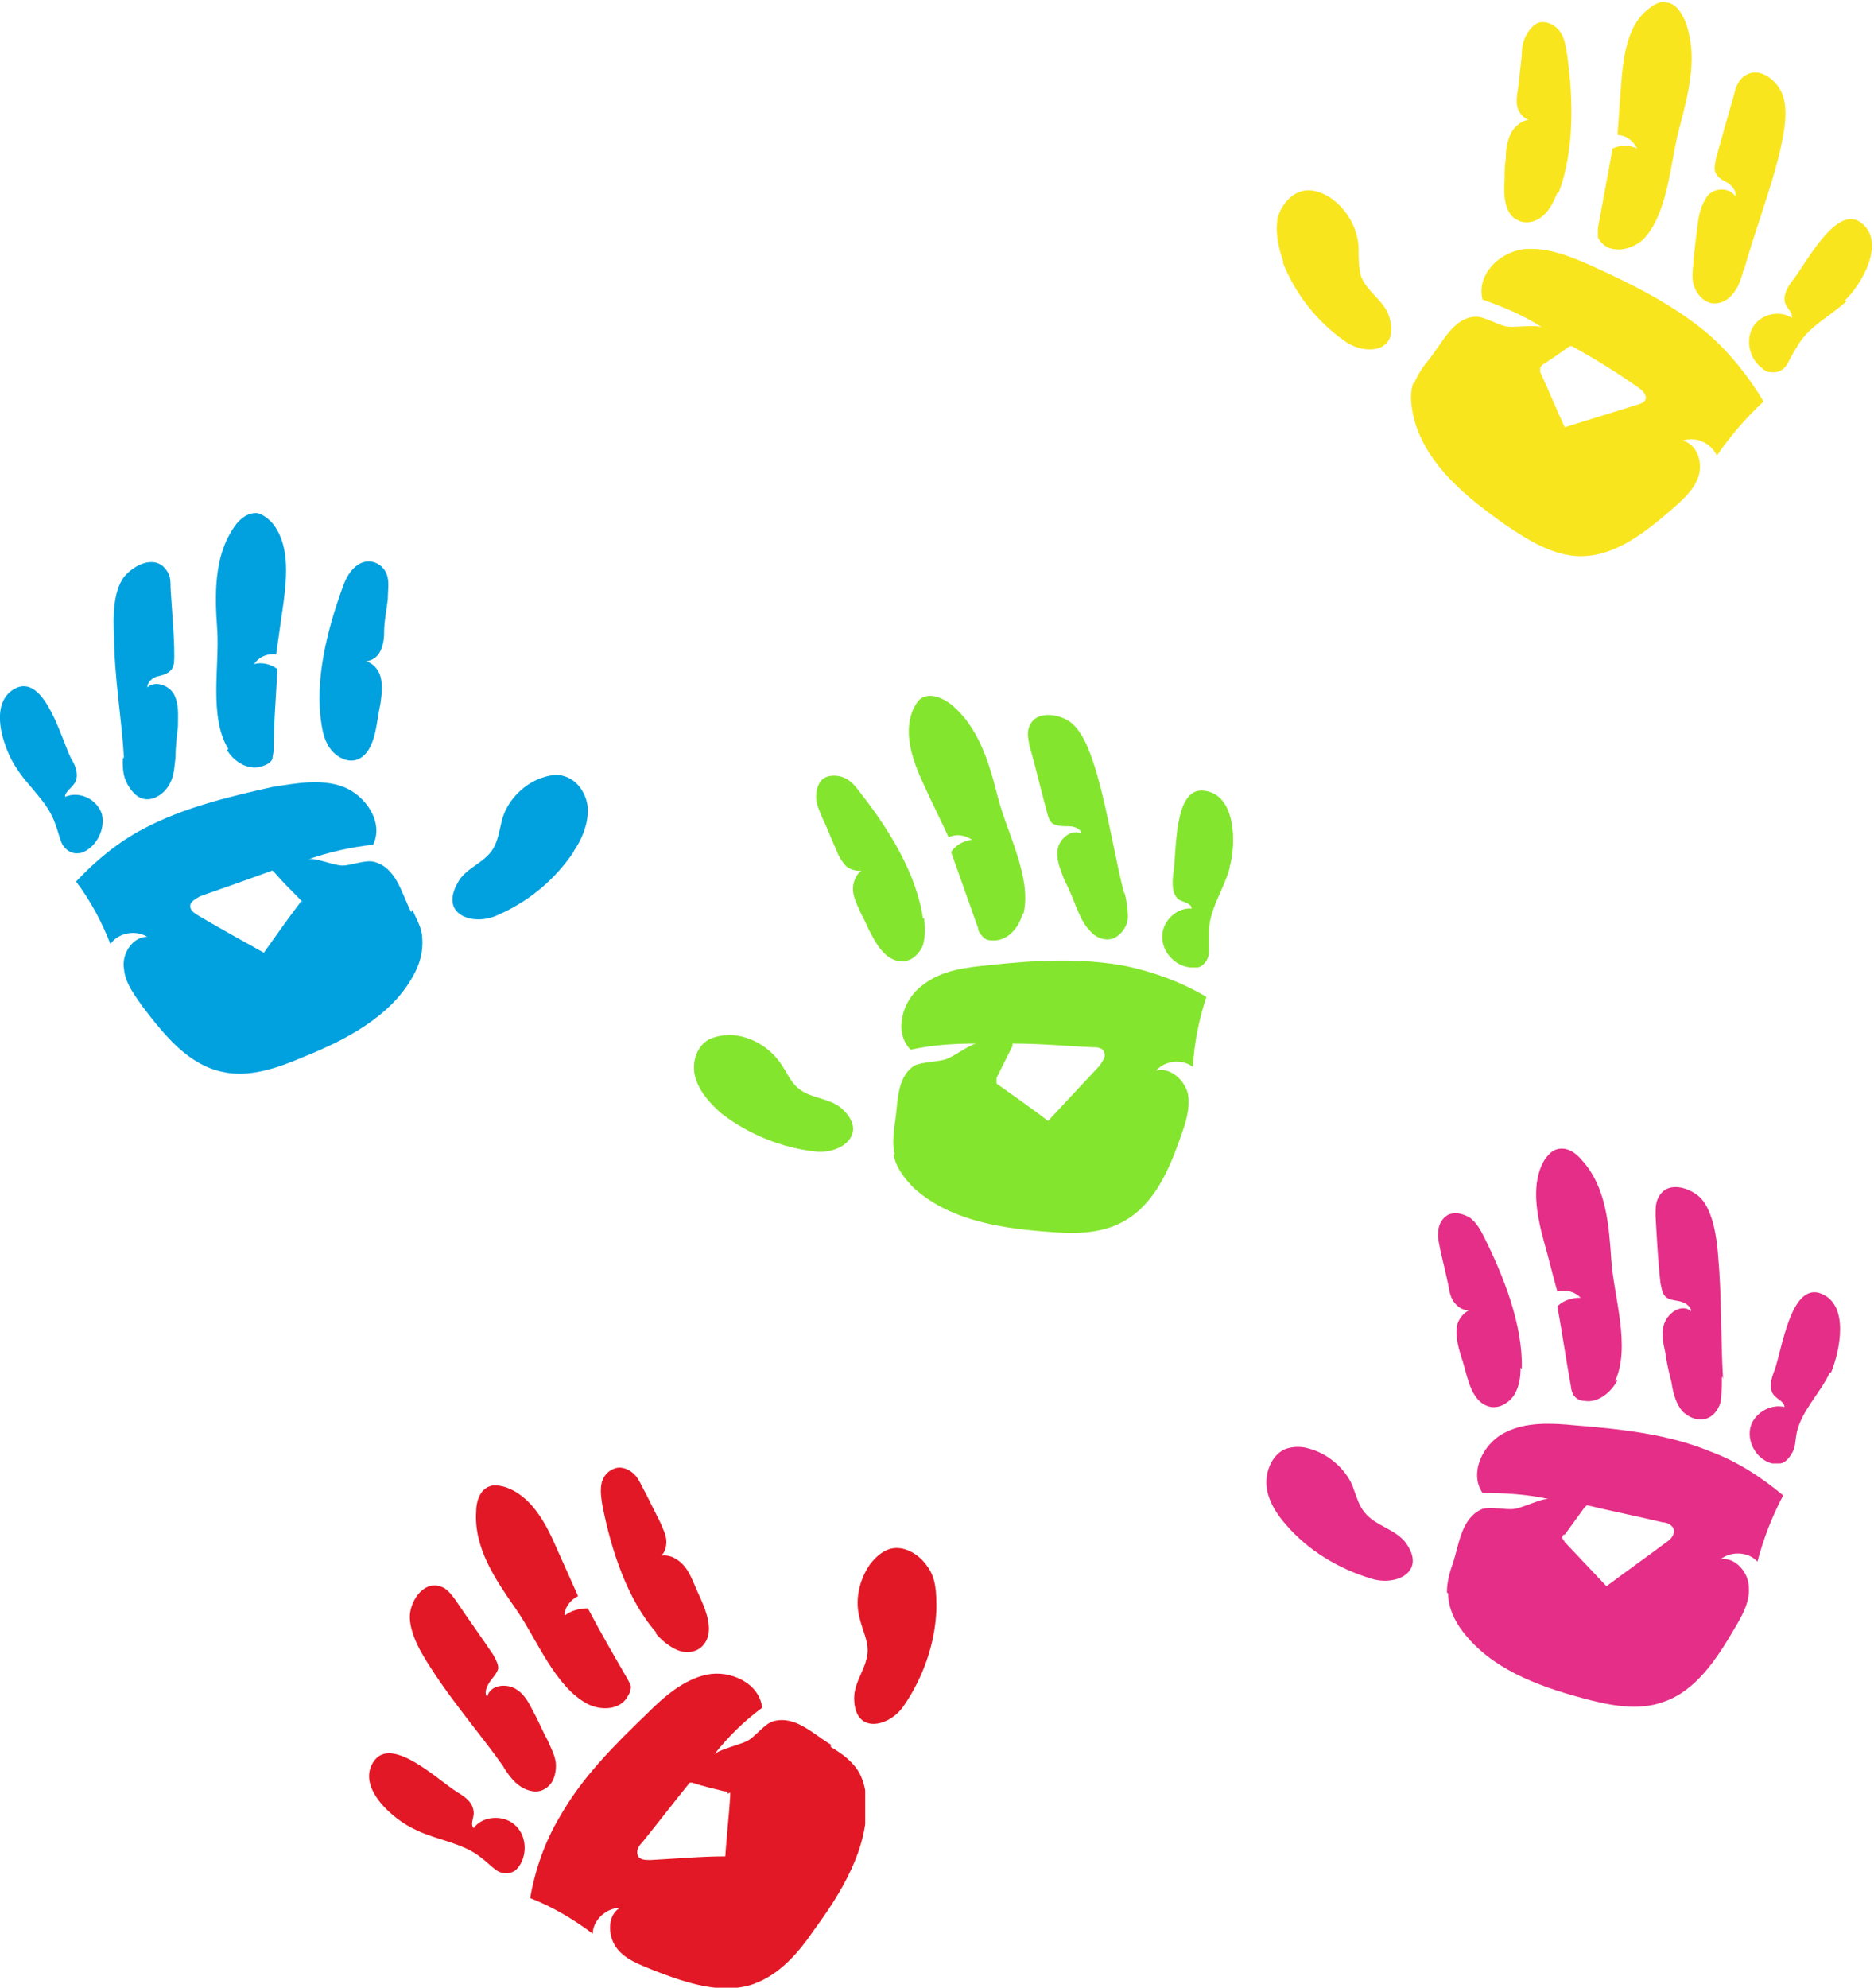 <?xml version="1.0" encoding="UTF-8"?>
<svg xmlns="http://www.w3.org/2000/svg" xmlns:xlink="http://www.w3.org/1999/xlink" version="1.1" viewBox="0 0 152.7 161.9">
  <defs>
    <style>
      .cls-1 {
        fill: none;
      }

      .cls-2 {
        fill: #e52e87;
      }

      .cls-3 {
        fill: #f9e51e;
      }

      .cls-4 {
        fill: #e31826;
      }

      .cls-5 {
        clip-path: url(#clippath-1);
      }

      .cls-6 {
        clip-path: url(#clippath-2);
      }

      .cls-7 {
        fill: #00a1de;
      }

      .cls-8 {
        fill: #84e52e;
      }

      .cls-9 {
        clip-path: url(#clippath);
      }
    </style>
    <clipPath id="clippath">
      <rect class="cls-1" x="43.1" y="136.3" width="27.4" height="25.6"/>
    </clipPath>
    <clipPath id="clippath-1">
      <rect class="cls-1" x="142.5" y="17.8" width="10.2" height="12.5"/>
    </clipPath>
    <clipPath id="clippath-2">
      <rect class="cls-1" x="130.1" width="8" height="21.2"/>
    </clipPath>
  </defs>
  <!-- Generator: Adobe Illustrator 28.7.0, SVG Export Plug-In . SVG Version: 1.2.0 Build 136)  -->
  <g>
    <g id="Layer_1">
      <path class="cls-4" d="M76.3,131c0-1.2,0-2.5-.8-3.5-.7-1-2-1.7-3.1-1.3-.6.2-1.1.7-1.5,1.2-.9,1.3-1.3,3-.8,4.6.2.8.6,1.6.6,2.4,0,1.4-1.1,2.5-1.1,3.9,0,3,2.8,2.4,4,.7,1.6-2.3,2.6-5.1,2.7-7.9"/>
      <path class="cls-4" d="M34,149.1c1.7.8,3.7,1,5.2,2.2.4.3.8.7,1.2,1,.4.3,1,.4,1.5.1.2-.1.3-.3.4-.4.7-1,.6-2.6-.4-3.4-.9-.8-2.6-.7-3.3.3-.3-.3,0-.8,0-1.2,0-.8-.6-1.3-1.3-1.7-1.6-1-5.3-4.6-6.8-2.6-1.6,2.2,1.7,4.9,3.3,5.6"/>
      <path class="cls-4" d="M41,143.9c.4.6.8,1.2,1.4,1.6.6.4,1.4.6,2,.2.7-.4.9-1.2.9-1.9,0-.7-.4-1.4-.7-2.1-.4-.7-.7-1.5-1.1-2.2-.4-.8-.8-1.6-1.6-2s-2-.2-2.2.7c-.3-.3,0-.9.2-1.2s.6-.7.7-1.1c0-.4-.2-.7-.4-1.1-1-1.5-2.1-3-3.1-4.5-.3-.4-.6-.8-1-1-1.5-.7-2.6,1-2.7,2.2-.1,1.5,1,3.3,1.8,4.5,1.8,2.8,4,5.3,5.9,8"/>
      <path class="cls-4" d="M47.9,138.8c1,.5,2.4.5,3.1-.4.2-.3.4-.6.4-1,0-.2-.2-.5-.3-.7-1.1-1.9-2.2-3.8-3.2-5.7-.7,0-1.4.2-1.9.6,0-.7.5-1.3,1.1-1.6l-1.7-3.8c-.9-2.1-2.1-4.4-4.3-5.1-.4-.1-.9-.2-1.3,0-.7.3-1,1.2-1,2-.2,3,1.6,5.6,3.2,7.9,1.7,2.4,3.2,6.4,5.9,7.8"/>
      <path class="cls-4" d="M53.4,133c.5.6,1.1,1.1,1.8,1.4.7.3,1.6.2,2.1-.4.8-.9.4-2.3,0-3.3-.2-.5-.5-1.1-.7-1.6-.3-.7-.6-1.4-1.2-1.9-.6-.5-1.4-.7-2-.3.6,0,.9-.7.9-1.3s-.3-1.1-.5-1.6l-1.2-2.4c-.3-.5-.5-1.1-.9-1.5s-1-.7-1.6-.5c-.6.2-1,.7-1.1,1.3-.1.6,0,1.2.1,1.8.7,3.5,2,7.6,4.4,10.3"/>
      <g class="cls-9">
        <path class="cls-4" d="M59.5,146c0,0,0,.2,0,.3-.1,1.6-.3,3.3-.4,4.9-2,0-4.1.2-6.1.3-.4,0-.8,0-1-.3-.2-.4,0-.8.3-1.1,1.3-1.6,2.6-3.3,3.9-4.9h.2c.9.3,1.8.5,2.6.7.1,0,.3,0,.3.2ZM67.7,142.1c-1.5-.9-2.9-2.4-4.7-1.9-.7.2-1.4,1.2-2.1,1.6-.6.3-2.3.7-2.7,1.1,1.1-1.4,2.4-2.7,3.9-3.8-.2-2-2.6-3.1-4.5-2.7-1.9.4-3.5,1.8-4.9,3.2-2.7,2.6-5.3,5.2-7.1,8.4-1.2,2-2,4.3-2.4,6.6,1.8.7,3.5,1.7,5.1,2.9,0-1.1,1.1-2.1,2.2-2.1-1,.6-1,2.2-.3,3.2.7,1,1.9,1.4,3.1,1.9,2.6,1,5.5,2,8.1,1.1,2.2-.8,3.7-2.6,5-4.5,2.2-3,4.3-6.5,4.2-10.2,0-1.1-.3-2.3-1-3.1-.5-.6-1.2-1.1-1.9-1.5"/>
      </g>
      <path class="cls-2" d="M104.8,124.2c-.8-.9-1.5-2-1.6-3.2-.1-1.2.5-2.6,1.6-3,.6-.2,1.3-.2,1.9,0,1.5.4,2.9,1.6,3.5,3,.3.8.5,1.6,1,2.2.9,1.1,2.4,1.3,3.3,2.4,1.8,2.4-.7,3.6-2.7,3-2.7-.8-5.2-2.3-7-4.4"/>
      <path class="cls-2" d="M149.1,111.8c-.8,1.7-2.3,3.1-2.7,4.9-.1.5-.1,1.1-.3,1.5s-.6,1-1.1,1c-.2,0-.4,0-.6,0-1.2-.3-2-1.6-1.8-2.8.2-1.2,1.6-2.1,2.8-1.8,0-.4-.5-.6-.8-.9-.5-.5-.3-1.4,0-2.1.6-1.7,1.3-6.9,3.6-6.3,2.6.8,1.7,4.8,1,6.5"/>
      <path class="cls-2" d="M140.3,112.1c0,.7,0,1.4-.1,2.1-.2.7-.7,1.3-1.4,1.4-.7.1-1.5-.3-1.9-.9-.4-.6-.6-1.4-.7-2.1-.2-.8-.4-1.6-.5-2.4-.2-.9-.4-1.8,0-2.6s1.4-1.4,2.1-.8c0-.4-.5-.7-.9-.8s-.9-.1-1.2-.4c-.3-.3-.3-.7-.4-1.1-.2-1.8-.3-3.7-.4-5.5,0-.5,0-1,.2-1.4.7-1.5,2.6-.9,3.5,0,1,1.1,1.3,3.3,1.4,4.7.3,3.3.2,6.7.4,10"/>
      <path class="cls-2" d="M131.8,112.4c-.5,1-1.6,1.9-2.7,1.7-.4,0-.7-.2-.9-.5-.1-.2-.2-.5-.2-.7-.4-2.2-.7-4.3-1.1-6.5.5-.5,1.2-.7,1.9-.7-.5-.5-1.2-.7-1.9-.5-.4-1.4-.7-2.7-1.1-4.1-.6-2.2-1.1-4.8.1-6.7.3-.4.6-.7,1-.8.8-.2,1.5.3,2,.9,2,2.2,2.2,5.3,2.4,8.2.2,2.9,1.6,7,.3,9.8"/>
      <path class="cls-2" d="M123.9,111.4c0,.8-.1,1.5-.5,2.2-.4.6-1.1,1.1-1.9,1-1.2-.2-1.7-1.5-2-2.6s-.3-1.1-.5-1.7c-.2-.7-.4-1.5-.3-2.2s.7-1.4,1.4-1.5c-.5.3-1.2,0-1.5-.4-.4-.4-.5-1-.6-1.6-.2-.9-.4-1.8-.6-2.6-.1-.6-.3-1.2-.2-1.7,0-.6.4-1.2.9-1.4.6-.2,1.2,0,1.7.3.5.4.8.9,1.1,1.5,1.6,3.2,3.2,7.2,3.1,10.8"/>
      <path class="cls-2" d="M127.5,125c.5-.7,1.1-1.5,1.6-2.2l.2-.2c2.1.5,4.1.9,6.2,1.4.4,0,.9.3.9.7,0,.4-.3.7-.6.9-1.6,1.2-3.3,2.4-4.9,3.6l-3.4-3.6c0,0-.1-.2-.2-.3,0-.1,0-.2.1-.3ZM118,129.8c0,1.1.5,2.2,1.2,3.1,2.3,3,6,4.4,9.7,5.4,2.2.6,4.6,1.1,6.7.3,2.6-.9,4.3-3.5,5.7-5.9.6-1,1.3-2.2,1.2-3.4,0-1.2-1.1-2.5-2.3-2.3.9-.7,2.3-.6,3,.2.5-1.9,1.2-3.7,2.1-5.4-1.8-1.5-3.8-2.8-6-3.6-3.4-1.4-7.2-1.8-10.9-2.1-2-.2-4.1-.3-5.8.6-1.8.9-2.9,3.3-1.8,4.9,1.8,0,3.6.1,5.4.5-.5-.1-2.1.7-2.8.8-.7.1-1.9-.2-2.6,0-1.7.7-1.9,2.8-2.4,4.4-.3.8-.5,1.6-.5,2.4"/>
      <path class="cls-3" d="M104.6,21.4c-.4-1.1-.7-2.4-.5-3.6.3-1.2,1.3-2.3,2.5-2.3.7,0,1.3.3,1.8.6,1.3.9,2.2,2.4,2.3,4,0,.8,0,1.7.2,2.4.5,1.3,1.9,2,2.3,3.3.9,2.9-1.9,3.2-3.6,2-2.3-1.6-4.1-3.9-5.1-6.5"/>
      <g class="cls-5">
        <path class="cls-3" d="M150.5,24.5c-1.4,1.3-3.2,2.1-4.1,3.8-.3.4-.5.9-.8,1.4s-.8.7-1.4.6c-.2,0-.4-.1-.6-.3-1-.7-1.4-2.2-.8-3.3.6-1.1,2.2-1.5,3.2-.8.1-.4-.3-.7-.5-1.1-.3-.7.2-1.5.6-2,1.1-1.4,3.5-6.1,5.5-4.7,2.2,1.6,0,5.2-1.3,6.4"/>
      </g>
      <path class="cls-3" d="M142.1,21.9c-.2.7-.4,1.4-.8,1.9-.4.6-1.1,1-1.8.9-.7-.1-1.3-.8-1.5-1.5-.2-.7,0-1.5,0-2.2.1-.8.2-1.7.3-2.5.1-.9.3-1.8.8-2.5s1.8-.8,2.3,0c.1-.4-.2-.8-.6-1.1-.4-.2-.8-.4-1-.8-.2-.4,0-.8,0-1.1.5-1.8,1-3.6,1.5-5.3.1-.5.3-1,.6-1.3,1.2-1.2,2.8,0,3.3,1.2.6,1.4.1,3.5-.2,4.9-.8,3.2-2,6.3-2.9,9.5"/>
      <g class="cls-6">
        <path class="cls-3" d="M134,19.4c-.8.8-2.1,1.2-3.1.7-.3-.2-.6-.5-.7-.8,0-.2,0-.5,0-.7l1.2-6.5c.6-.3,1.4-.3,2,0-.3-.6-.9-1.1-1.6-1.1.1-1.4.2-2.8.3-4.2.2-2.3.5-4.9,2.4-6.2.4-.3.8-.5,1.2-.4.8,0,1.3.8,1.6,1.5,1.1,2.8.3,5.8-.4,8.5-.8,2.8-.9,7.1-3,9.3"/>
      </g>
      <path class="cls-3" d="M126.9,15.7c-.3.7-.6,1.4-1.2,1.9s-1.4.7-2.1.3c-1-.5-1.1-2-1-3.2,0-.6,0-1.2.1-1.8,0-.7.1-1.5.5-2.2.4-.6,1.1-1.1,1.8-.9-.6.1-1.1-.4-1.3-.9-.2-.5-.1-1.1,0-1.7.1-.9.2-1.8.3-2.7,0-.6.1-1.2.4-1.7.3-.5.7-1,1.3-1,.6,0,1.2.4,1.5.9.3.5.4,1.1.5,1.8.5,3.5.6,7.8-.7,11.2"/>
      <path class="cls-3" d="M125.7,29.7c.8-.5,1.5-1,2.2-1.5h.2c1.8,1,3.6,2.1,5.3,3.3.3.2.7.5.7.9,0,.4-.5.5-.8.6-1.9.6-3.9,1.2-5.8,1.8-.7-1.5-1.3-3-2-4.5,0,0,0-.2,0-.3,0-.1.1-.2.2-.3ZM115.2,31.1c-.4,1-.2,2.2.1,3.3,1.1,3.6,4.2,6.1,7.3,8.3,1.9,1.3,4,2.6,6.2,2.6,2.8,0,5.2-1.9,7.3-3.7.9-.8,1.9-1.6,2.3-2.8.4-1.2-.2-2.7-1.3-2.9,1.1-.4,2.3.2,2.8,1.2,1.1-1.6,2.4-3.1,3.8-4.4-1.2-2-2.7-3.9-4.4-5.4-2.8-2.4-6.2-4.1-9.5-5.6-1.8-.8-3.7-1.6-5.7-1.4-2,.3-3.8,2.1-3.3,4.1,1.7.6,3.4,1.3,4.9,2.3-.5-.3-2.2,0-2.9-.1-.7-.1-1.8-.8-2.5-.8-1.8,0-2.7,2-3.8,3.4-.5.6-1,1.3-1.3,2.1"/>
      <path class="cls-8" d="M58.9,90.8c-.9-.8-1.8-1.7-2.2-2.9s0-2.6,1-3.2c.6-.3,1.2-.4,1.9-.4,1.6.1,3.1,1,4,2.3.5.7.8,1.5,1.4,2,1,.9,2.6.8,3.6,1.7,2.2,2,0,3.7-2.1,3.5-2.8-.3-5.5-1.4-7.7-3.1"/>
      <path class="cls-8" d="M100.2,70.7c-.5,1.8-1.7,3.4-1.7,5.3,0,.5,0,1.1,0,1.6,0,.5-.4,1.1-.9,1.2-.2,0-.4,0-.6,0-1.2-.1-2.3-1.2-2.3-2.5s1.2-2.4,2.4-2.3c0-.4-.6-.5-1-.7-.6-.4-.6-1.3-.5-2.1.3-1.8,0-7.1,2.5-6.8,2.7.3,2.6,4.5,2.1,6.2"/>
      <path class="cls-8" d="M91.6,72.6c.2.7.3,1.4.3,2.1s-.5,1.4-1.1,1.7c-.7.3-1.5,0-2-.6-.5-.5-.8-1.2-1.1-1.9-.3-.8-.6-1.5-1-2.3-.3-.8-.7-1.7-.5-2.5.2-.9,1.2-1.6,1.9-1.2,0-.4-.6-.6-1-.6s-.9,0-1.3-.2c-.3-.2-.4-.6-.5-1-.5-1.8-.9-3.6-1.4-5.3-.1-.5-.2-1-.1-1.4.4-1.6,2.4-1.3,3.4-.6,1.2.9,1.8,3,2.2,4.3.9,3.2,1.4,6.5,2.2,9.7"/>
      <path class="cls-8" d="M83.3,74.5c-.3,1.1-1.2,2.1-2.3,2.1-.4,0-.7,0-1-.4-.2-.2-.3-.4-.3-.6l-2.2-6.2c.4-.6,1-.9,1.7-1-.6-.4-1.3-.5-1.9-.2-.6-1.3-1.2-2.5-1.8-3.8-1-2.1-2-4.5-1.1-6.6.2-.4.4-.8.8-1,.7-.3,1.5,0,2.2.5,2.3,1.8,3.2,4.8,3.9,7.6.7,2.8,2.8,6.6,2.1,9.5"/>
      <path class="cls-8" d="M75.3,74.8c.1.8.1,1.5-.1,2.2-.3.7-.9,1.3-1.7,1.3-1.2,0-2-1.2-2.5-2.2-.3-.5-.5-1.1-.8-1.6-.3-.7-.7-1.4-.7-2.1s.4-1.5,1.1-1.7c-.4.4-1.2.2-1.6-.1-.4-.4-.7-.9-.9-1.5-.4-.8-.7-1.7-1.1-2.5-.2-.5-.5-1.1-.5-1.7,0-.6.2-1.2.6-1.5.5-.3,1.2-.3,1.8,0s.9.8,1.3,1.3c2.2,2.8,4.5,6.5,5,10.1"/>
      <path class="cls-8" d="M81.3,87.6c.4-.8.8-1.6,1.2-2.4v-.2c2.3,0,4.4.2,6.5.3.4,0,.9,0,1,.5.1.3-.2.7-.4,1-1.4,1.5-2.8,3-4.2,4.5-1.3-1-2.6-1.9-4-2.9,0,0-.2-.1-.2-.2,0-.1,0-.3,0-.4ZM72.8,94c.2,1.1.9,2,1.7,2.8,2.8,2.5,6.7,3.2,10.5,3.5,2.3.2,4.7.3,6.7-.9,2.4-1.4,3.6-4.2,4.5-6.8.4-1.1.8-2.3.6-3.5-.3-1.2-1.5-2.2-2.6-1.9.7-.8,2.1-1,3-.3.1-1.9.5-3.9,1.1-5.7-2-1.2-4.2-2-6.5-2.5-3.6-.7-7.4-.5-11.1-.1-2,.2-4,.4-5.6,1.7-1.6,1.2-2.3,3.8-.9,5.2,1.8-.4,3.6-.5,5.4-.5-.5,0-1.9,1.1-2.6,1.3-.7.2-1.9.2-2.5.5-1.5,1-1.3,3-1.6,4.8-.1.8-.2,1.6,0,2.4"/>
      <path class="cls-7" d="M46.7,69.4c.7-1,1.2-2.2,1.2-3.4,0-1.2-.8-2.5-2-2.8-.6-.2-1.3,0-1.9.2-1.5.6-2.7,1.9-3.1,3.4-.2.8-.3,1.6-.7,2.3-.7,1.2-2.3,1.6-2.9,2.8-1.5,2.6,1.2,3.5,3.1,2.7,2.6-1.1,4.8-2.9,6.4-5.3"/>
      <path class="cls-7" d="M1.3,62.5c1,1.6,2.6,2.8,3.2,4.6.2.5.3,1,.5,1.5.2.5.7.9,1.2.9.2,0,.4,0,.6-.1,1.1-.5,1.8-1.9,1.5-3.1-.4-1.2-1.8-1.9-3-1.4,0-.4.5-.7.7-1,.5-.6.2-1.5-.2-2.1-.8-1.6-2.1-6.7-4.4-5.8-2.5,1.1-1.1,5-.1,6.5"/>
      <path class="cls-7" d="M10,61.8c0,.7,0,1.4.4,2.1s.9,1.2,1.6,1.2c.7,0,1.4-.5,1.8-1.2s.4-1.4.5-2.2c0-.8.1-1.7.2-2.5,0-.9.1-1.8-.3-2.6-.4-.8-1.6-1.2-2.2-.6,0-.4.4-.8.8-.9.4-.1.9-.2,1.2-.6.2-.3.2-.7.2-1.1,0-1.8-.2-3.7-.3-5.5,0-.5,0-1-.3-1.4-.9-1.4-2.7-.5-3.5.5-.9,1.2-.9,3.4-.8,4.8,0,3.3.6,6.6.8,9.9"/>
      <path class="cls-7" d="M18.5,61.1c.6,1,1.8,1.7,2.9,1.3.3-.1.7-.3.8-.6,0-.2.1-.5.1-.7,0-2.2.2-4.4.3-6.6-.5-.4-1.3-.6-1.9-.4.4-.6,1.1-.9,1.8-.8.2-1.4.4-2.8.6-4.2.3-2.3.5-4.9-1-6.6-.3-.3-.7-.6-1.1-.7-.8-.1-1.5.5-1.9,1.1-1.7,2.4-1.6,5.6-1.4,8.4.2,2.9-.7,7.1.9,9.7"/>
      <path class="cls-7" d="M26.2,59c.1.7.3,1.5.8,2.1.5.6,1.3,1,2,.8,1.1-.3,1.5-1.7,1.7-2.9s.2-1.2.3-1.7c.1-.7.2-1.5,0-2.2s-.8-1.3-1.6-1.3c.5.2,1.2-.1,1.5-.6.3-.5.4-1.1.4-1.7,0-.9.2-1.8.3-2.7,0-.6.1-1.2,0-1.7-.1-.6-.5-1.1-1.1-1.3-.6-.2-1.2,0-1.7.5-.4.4-.7,1-.9,1.6-1.2,3.3-2.3,7.5-1.7,11.1"/>
      <path class="cls-7" d="M24.5,73.3c0,.1,0,.2-.1.3-1,1.3-1.9,2.6-2.9,4-1.8-1-3.6-2-5.3-3-.3-.2-.7-.4-.7-.8,0-.4.5-.6.8-.8,2-.7,4-1.4,5.9-2.1l.2.2c.6.7,1.2,1.3,1.9,2s.2.2.2.3ZM33.5,74.3c-.8-1.6-1.2-3.6-3-4.1-.7-.2-1.9.3-2.6.3-.7,0-2.3-.7-2.8-.5,1.7-.6,3.5-1,5.3-1.2.9-1.8-.6-4-2.4-4.7s-3.9-.3-5.8,0c-3.6.8-7.3,1.7-10.5,3.4-2.1,1.1-3.9,2.6-5.5,4.3,1.2,1.6,2.1,3.3,2.8,5.1.6-.9,2-1.2,3-.6-1.2,0-2.1,1.4-1.9,2.6.1,1.2.9,2.2,1.6,3.2,1.7,2.2,3.6,4.6,6.4,5.2,2.2.5,4.5-.3,6.6-1.2,3.5-1.4,7.1-3.3,8.9-6.5.6-1,.9-2.1.8-3.2,0-.8-.5-1.6-.8-2.3"/>
    </g>
  </g>
</svg>